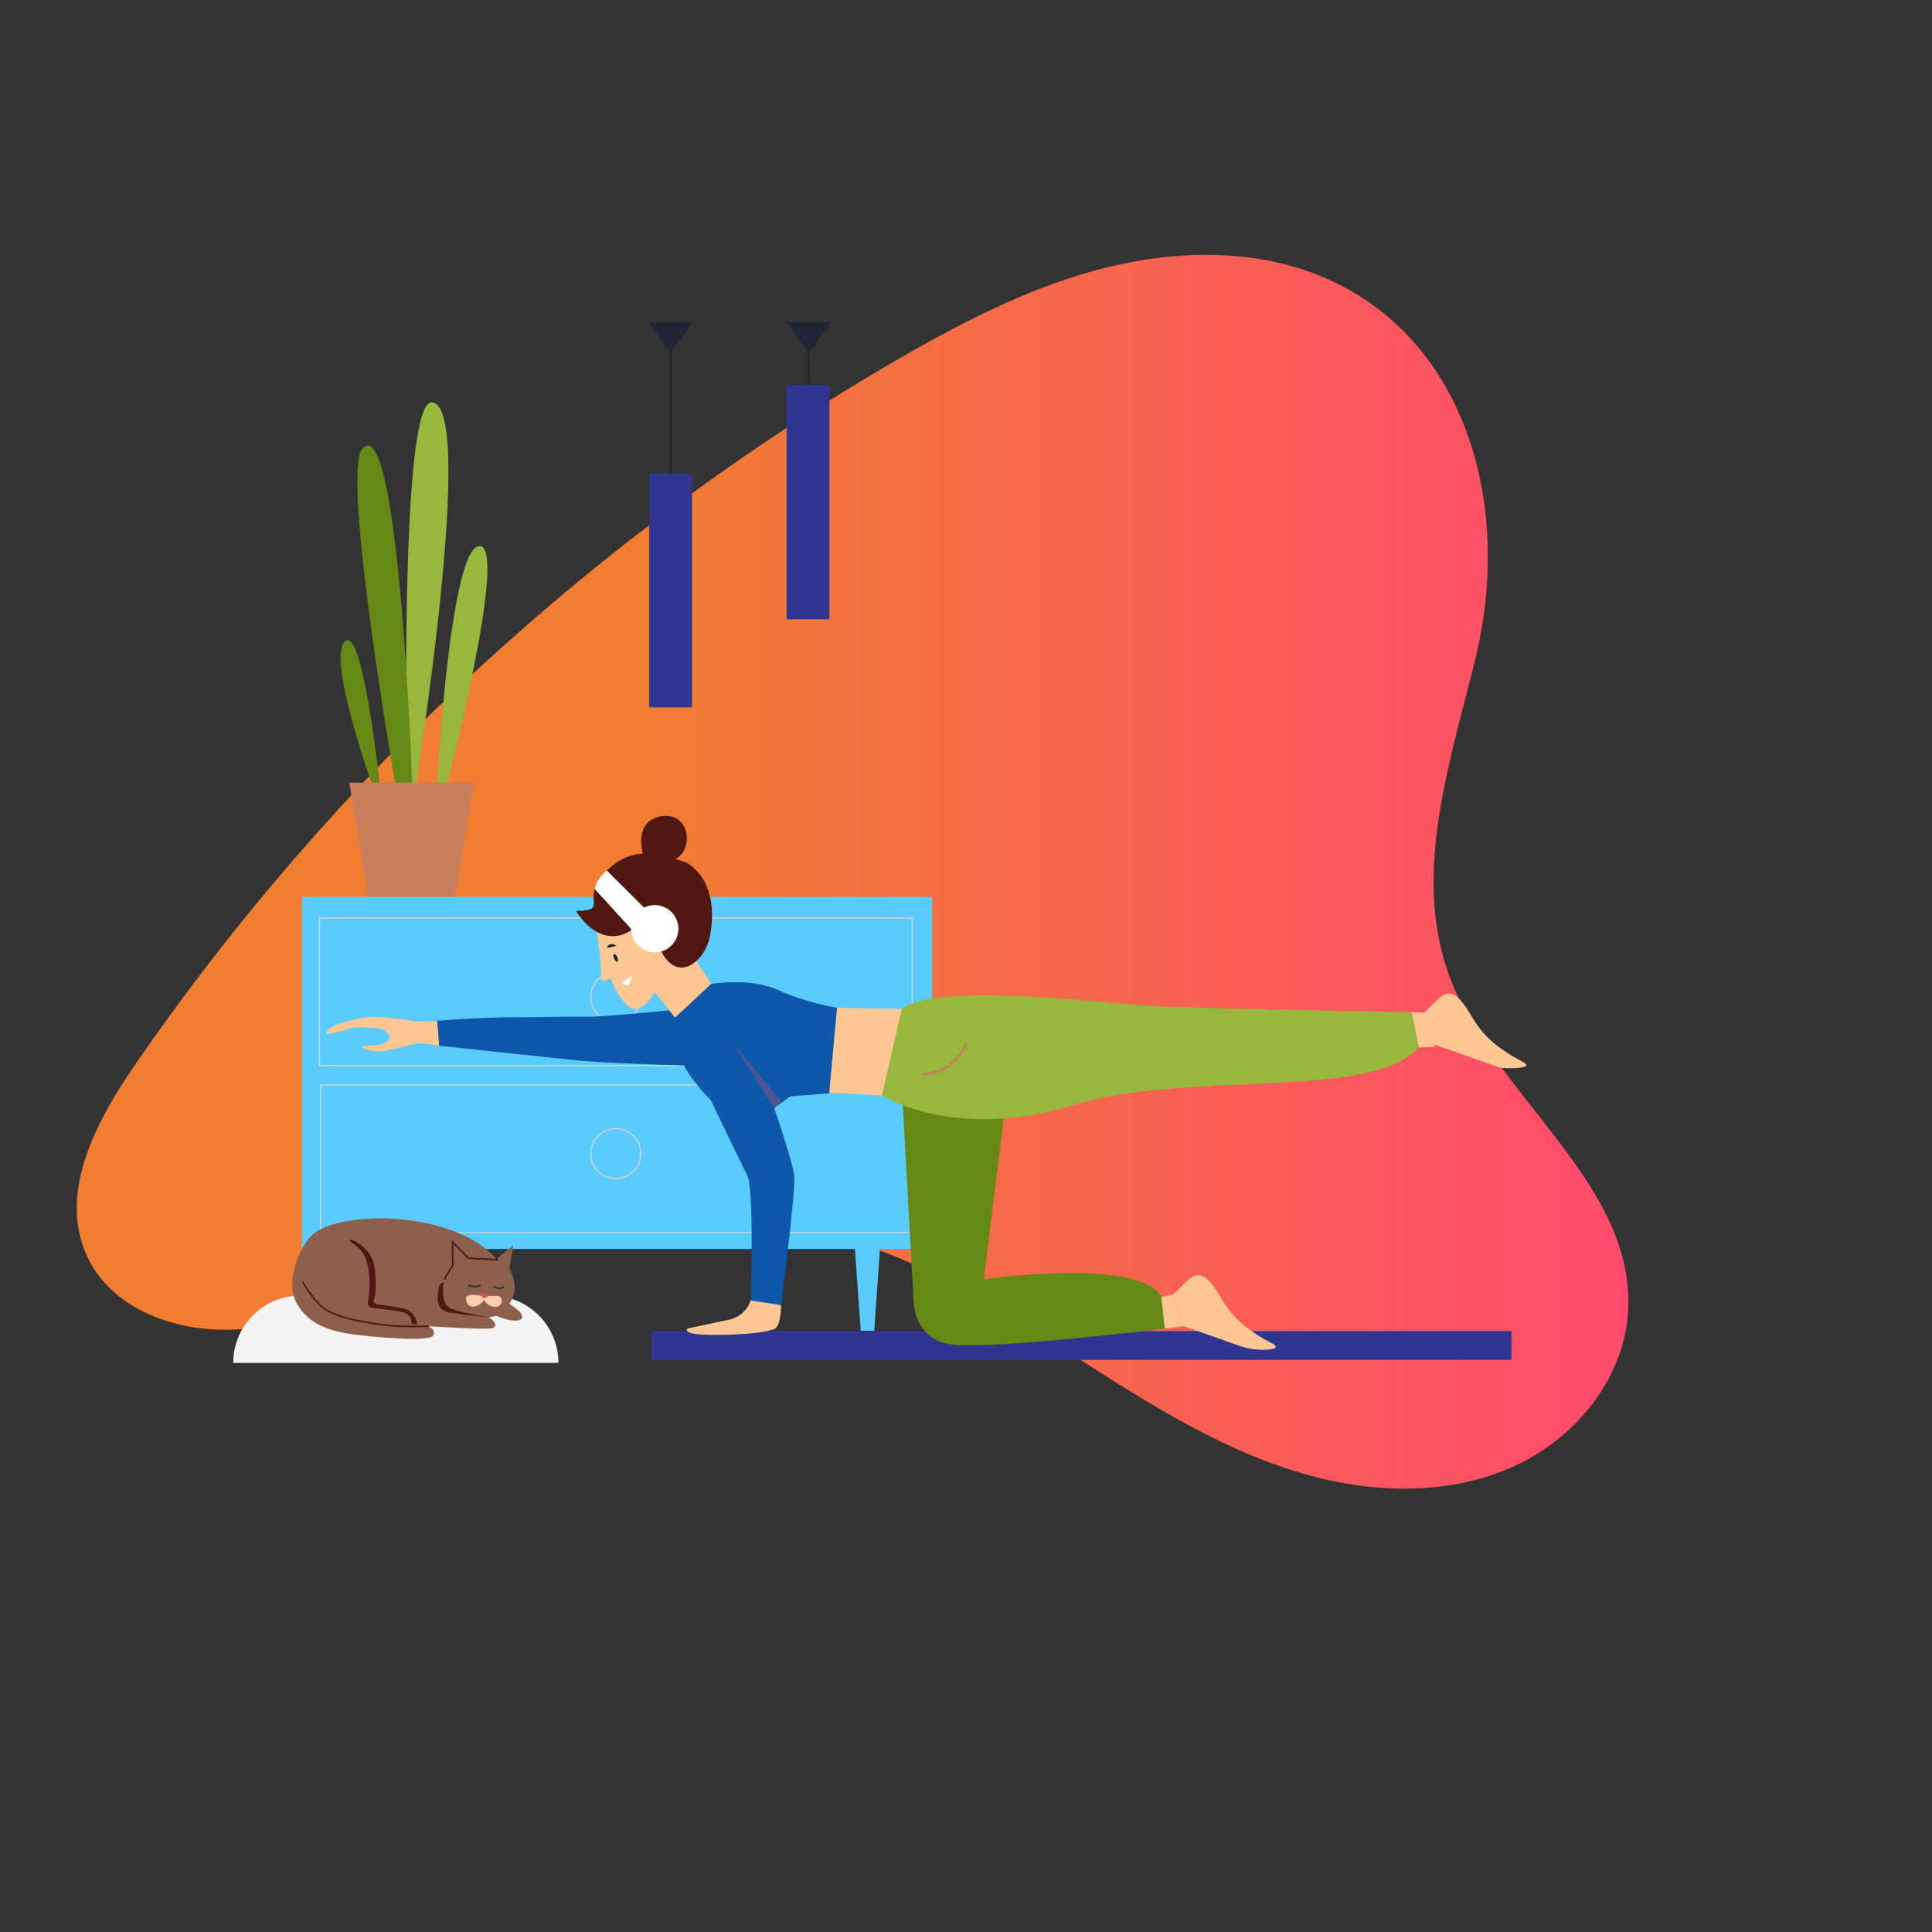 <?xml version="1.0" encoding="UTF-8"?><svg xmlns="http://www.w3.org/2000/svg" xmlns:xlink="http://www.w3.org/1999/xlink" viewBox="0 0 1500 1500"><rect x="0" y="0" width="1500" height="1500" fill="#333333" stroke="none"/><defs><style>.cls-1{fill:#f4f4f4;}.cls-2{fill:#fff;}.cls-3{fill:#fccdac;}.cls-4{fill:#fdc794;}.cls-5{fill:#658914;}.cls-6{fill:#97b73d;}.cls-7{fill:#8c604c;}.cls-8{fill:#d15646;}.cls-9,.cls-10{fill:#c97e5d;}.cls-11{fill:#0f57ab;}.cls-12{fill:#202635;}.cls-13{fill:#59ccfd;}.cls-14{fill:#2d2d2d;}.cls-15{fill:#2f3590;}.cls-16{fill:#511812;}.cls-10,.cls-17,.cls-18{mix-blend-mode:multiply;}.cls-17{fill:#d6d6d6;}.cls-18{fill:#e05555;opacity:.3;}.cls-19{fill:url(#Unbenannter_Verlauf_32);}.cls-20{isolation:isolate;}</style><linearGradient id="Unbenannter_Verlauf_32" x1="59.57" y1="676.83" x2="1264.27" y2="676.83" gradientUnits="userSpaceOnUse"><stop offset="0" stop-color="#f07d32"/><stop offset=".17" stop-color="#f07d32"/><stop offset=".36" stop-color="#f07d32"/><stop offset="1" stop-color="#ff4a6d"/></linearGradient></defs><g class="cls-20"><g id="_Layer_"><path class="cls-19" d="M754.38,247.84c49.25-24.62,100.97-43.93,155.49-48.78,190.77-16.97,276.27,147.76,235.2,314.21-19.67,79.72-47.95,164.08-20.86,241.59,33.46,95.75,146.17,162.65,139.8,263.88-3.17,50.37-38.76,95.3-84.06,117.53-45.31,22.23-98.69,23.88-147.97,13-119.82-26.45-212.92-119.66-325.33-168.85-113.53-49.67-247.04-51.67-362-5.43-48.36,19.45-94.23,47.22-145.69,55.51-51.46,8.29-112.69-9.99-132.69-58.12-20.14-48.46,8.8-102.42,38.54-145.66,153.97-223.86,358.43-412.78,593.74-548.6,18.26-10.54,36.87-20.81,55.84-30.3Z"/><polygon class="cls-13" points="234.35 696.38 234.35 969.72 262.57 969.72 267.07 1033.21 277.56 1033.21 281.97 969.72 663.77 969.72 668.27 1033.21 678.76 1033.21 683.17 969.72 723.73 969.72 723.73 696.38 234.35 696.38"/><g><path class="cls-17" d="M708.74,827.76H247.58v-115.51h461.16v115.51Zm-460.28-.88h459.4v-113.75H248.46v113.75Z"/><path class="cls-17" d="M709.62,957.38H248.46v-115.51h461.16v115.51Zm-460.28-.88h459.4v-113.75H249.34v113.75Z"/><path class="cls-17" d="M478.05,793.87c-10.95,0-19.87-8.91-19.87-19.87s8.91-19.87,19.87-19.87,19.87,8.91,19.87,19.87-8.91,19.87-19.87,19.87Zm0-38.85c-10.47,0-18.99,8.52-18.99,18.99s8.52,18.99,18.99,18.99,18.99-8.52,18.99-18.99-8.52-18.99-18.99-18.99Z"/><path class="cls-17" d="M478.05,915.55c-10.95,0-19.87-8.91-19.87-19.87s8.91-19.87,19.87-19.87,19.87,8.91,19.87,19.87-8.91,19.87-19.87,19.87Zm0-38.85c-10.47,0-18.99,8.52-18.99,18.99s8.52,18.99,18.99,18.99,18.99-8.52,18.99-18.99-8.52-18.99-18.99-18.99Z"/></g><path class="cls-1" d="M433.57,1058.16H181.08c0-28.86,23.4-52.26,52.26-52.26h147.96c28.86,0,52.26,23.4,52.26,52.26h0Z"/><rect class="cls-15" x="505.78" y="1033.47" width="667.71" height="22.35"/><path class="cls-6" d="M316,609.72s-6.37-299.01,19.3-297.34c35.02,2.27-12.57,297.46-12.57,297.46l-6.74-.12Z"/><path class="cls-5" d="M307.08,609.83s-42.55-243.21-25.69-261.53c28.63-31.11,38.64,261.53,38.64,261.53h-12.95Z"/><path class="cls-6" d="M339.34,609.83s9.81-185.18,32.87-185.81c23.06-.63-25.38,185.81-25.38,185.81h-7.49Z"/><path class="cls-5" d="M294.95,609.83s-12.51-118.71-25.95-112.51c-17.33,7.99,20.11,112.51,20.11,112.51h5.84Z"/><polygon class="cls-9" points="353.47 695.84 285.65 695.84 271.2 607.64 367.91 607.64 353.47 695.84"/><rect class="cls-15" x="610.72" y="299.08" width="33.22" height="181.72"/><polygon class="cls-12" points="610.72 249.87 645.25 249.87 627.99 274.25 610.72 249.87"/><rect class="cls-12" x="627.15" y="274.25" width="1.66" height="24.83"/><rect class="cls-15" x="504.08" y="367.46" width="33.22" height="181.72"/><polygon class="cls-12" points="503.43 249.87 537.96 249.87 520.69 274.25 503.43 249.87"/><rect class="cls-12" x="519.86" y="274.25" width="1.66" height="93.21"/><path class="cls-5" d="M700.2,844.94l8.85,159.85s-2.77,35.95,31.53,39.27c34.29,3.32,163.81-12.55,163.81-12.55,0,0-1.69-23.81-3.35-26.11-20.93-29-137.23-12.22-137.23-12.22l18.25-147.13-81.86-1.11Z"/><path class="cls-6" d="M700.2,783.22c-7.88,5.8-15.49,67.25-15.49,67.25,0,0,56.42,35.63,146.57,7.97,90.16-27.65,225.67-4.42,267.71-42.59,5.51-5,1.11-29.87,1.11-29.87,0,0-151.55-2.77-195.8-4.42-44.25-1.66-174.78-19.91-204.1,1.66Z"/><path class="cls-4" d="M641.01,848.26l43.7,2.21,15.49-67.25-50.33-.78-8.85,65.82Z"/><path class="cls-11" d="M554.73,780.78l-3.87,47.01s-76.75-1.83-103.85-4.6c-27.1-2.77-107.44-11.44-107.44-11.44l-.7-19.19s32.18-2.86,65.44-2.78c15.93,.03,40.1-.68,50.59-.46,13.36,.81,99.84-8.54,99.84-8.54Z"/><path class="cls-4" d="M534.93,737.58l18.45,27.87-29.29,24.67-15.76-19.87s-11.29,19.97-20.92,10.52c-2.38-2.33-7.82-7.32-12.87-20.05-1-2.51-8.23,4.26-7.91-1.78,.79-14.74-4.97-37.85-2.94-48.47,4.17-21.85,24.7-38.19,48.58-29.47,23.88,8.72,22.65,56.57,22.65,56.57Z"/><path class="cls-4" d="M584.02,1005.45l-.6,2.37c-2.12,8.36-8.74,14.91-17.18,16.71-.09,.02-.17,.04-.26,.05-8.58,1.79-32.32,6.93-32.32,6.93,0,0-3.06,2.72,6.23,4.15,9.29,1.43,48.25,1.04,60.76-3.6,5.98-1.8,5.78-18.8,5.78-18.8l-22.41-7.81Z"/><path class="cls-4" d="M339.46,792.69l1.51,19.44s-11.33-2.9-17.44-1.95c-6.1,.95-14.4,3.89-22.41,5.37-8.01,1.48-18.18,.33-19.71-2.49-1.53-2.81,8.74,.66,17.51-3.52,8.77-4.18-.25-11.38-6.94-11.3-6.68,.08-13.68-1.97-20.48,.42-6.8,2.38-17.97,4.34-17.97,4.34,0,0-1.48-3.65,7.9-7.38,9.38-3.73,19.71-5.72,28.92-6.09,9.21-.37,32.18,3.55,32.18,3.55l16.93-.39Z"/><path class="cls-4" d="M910.9,1004.8l8.07,24.82-14.59,1.9-2.75-24.5,9.27-2.21Z"/><path class="cls-4" d="M1105.48,786.1l8.67,26.61-12.56,.6-5.38-27.51,9.27,.3Z"/><path class="cls-4" d="M918.98,1029.61l43.11,15.2c6.97,2.46,14.36,3.59,21.73,3.06,5.74-.42,9.85-1.69,3.33-5.1-31.99-16.74-35.88-31.09-44.25-43.05-8.37-11.96-14.35-11.66-21.23-5.08-6.88,6.58-10.76,10.16-10.76,10.16l8.07,24.82Z"/><path class="cls-4" d="M1113.55,810.91l51.72,18.24s29.49,1.74,16.44-5.08c-31.99-16.74-35.88-31.09-44.25-43.05-8.37-11.96-14.35-11.66-21.23-5.08-6.88,6.58-11.96,11.96-11.96,11.96l9.27,23.02Z"/><path class="cls-16" d="M447.25,707.24s11.11,19.97,29.04,19.61c17.93-.36,25.03-22.48,33.67,2.39,5.75,21.81,20.43,29.01,33.41,14.04,4.2-4.84,6.8-10.86,7.97-17.16,4.53-24.45-1.16-46.27-18.51-56.53-15.27-4.38-39.21-15.91-61.65,6.29-22.44,22.2,3.38,31.12-23.94,31.36Z"/><path class="cls-16" d="M499.91,665.87s-9.75-27.85,12.99-32.02c22.74-4.18,26.45,25.76,11.14,33.41-5.57,2.78-24.13-1.39-24.13-1.39Z"/><path class="cls-11" d="M649.86,782.44l-6.08,66.37-30.19,2.43-12.51,9.08s14.49,41.59,15.59,53.2c1.11,11.62-10.24,99.74-10.24,99.74l-23.5-3.49s2.77-86.84-2.77-97.35c-5.53-10.51-28.21-58.08-28.21-58.08,0,0-18.81-18.81-22.68-31.53-3.87-12.72-5.19-32.69-5.19-32.69l28.01-26.2s30.28-5.27,51.85,4.69c21.57,9.96,45.91,13.83,45.91,13.83Z"/><polygon class="cls-18" points="601.08 860.32 607.16 855.91 569.22 810.11 601.08 860.32"/><path class="cls-2" d="M490.37,757.57l-7.46,5.33s6.93,6.66,7.46-5.33Z"/><path class="cls-12" d="M471.17,735.99l7.46-1.6s-5.33-4.26-7.46,1.6Z"/><path class="cls-12" d="M479.28,743.18c.73,1.67,.77,3.26,.09,3.55-.68,.29-1.81-.82-2.54-2.48-.73-1.67-.77-3.26-.09-3.55,.68-.29,1.81,.82,2.54,2.48Z"/><circle class="cls-2" cx="508.32" cy="721.08" r="18.39" transform="translate(-252.23 1168.2) rotate(-85.27)"/><path class="cls-10" d="M716.21,834.84c-.13,0-.2,0-.21,0l.06-1.89c.24,0,23.97,.51,33.19-23.19l1.76,.69c-9.24,23.73-32.34,24.39-34.81,24.39Z"/><path class="cls-2" d="M471.19,675.89l28.85,28.79-10.11,16.41-28.15-30.81s.58-7.35,9.41-14.39Z"/><path class="cls-7" d="M385.34,977.76s-12.2-18.42-51.64-27.51c-39.44-9.08-81.74-3.11-93.16,10.38-11.42,13.49-17.49,37.16-10.9,49.82,7.43,14.27,19.72,22.06,43.6,25.43,16.14,2.28,59.95,6.23,63.06,1.04,2.75-4.59-3.89-7.27-3.89-7.27,0,0,48.06,3.23,50.68,1.3,4.59-3.37-3.45-8.04-3.45-8.04l5.71-1.3s9.86,4.41,16.09,3.63c6.23-.78,3.63-5.19,1.82-7.01-1.82-1.82-7.79-5.97-7.79-5.97,0,0,4.15-5.71,4.15-12.72s-4.15-15.05-4.15-15.05l3.11-17.91-13.23,11.16Z"/><path class="cls-16" d="M379.63,1022.91s-30.88-3.63-31.66-3.89c-.78-.26-5.01-1.66-6.49-4.15-2.43-4.1-1.63-8.23-1.24-12.52,.3-3.32,1.02-6.68,4.36-6.68h0s-3.37,15.57,4.75,19.93c5.45,2.93,30.28,7.31,30.28,7.31Z"/><path class="cls-16" d="M320.9,1030.51c-7.54,0-17.47-.29-25.68-1.54-18.39-2.78-34.42-5.68-44.4-12.99-6.52-4.77-14.54-16.57-16.04-20.08-.13-.31,.01-.67,.32-.81,.31-.13,.67,.01,.8,.32,1.51,3.53,9.54,15.11,15.64,19.57,9.75,7.14,25.63,10,43.86,12.76,15.33,2.32,36.75,1.3,36.96,1.29,.34-.05,.63,.24,.64,.58,.02,.34-.24,.62-.58,.64-.1,0-4.89,.23-11.53,.23Z"/><path class="cls-16" d="M319.38,1027.85s1.6-6.49-6.19-8.82c-5.71-1.71-18.26-3.01-24.55-3.58-1.98-.18-3.37-2.01-3.02-3.96,1.8-10.15,3.68-35.11-8.8-43.85-11.12-7.79-2.7-5.52,2.64-1.56,7.55,5.61,11.42,11.68,11.94,23.61,.24,5.55,1.04,14.01-1.2,19.49-.68,1.66,1.08,3.39,2.86,3.6,6.64,.79,21.4,2.72,24.02,4.43,6.75,4.41,6.75,11.15,6.75,11.15l-4.45-.51Z"/><path class="cls-16" d="M345.33,993.81c-.07,0-.14-.01-.21-.04-.32-.11-.48-.46-.37-.78,1.22-3.4,5.5-9.6,6.28-10.72l-.44-19.72,13.22,13.71,22.62,1.21c.34,.02,.6,.31,.58,.64-.02,.34-.31,.62-.65,.58l-23.1-1.24-11.38-11.8,.38,16.98-.12,.17c-.05,.07-4.99,7.08-6.25,10.59-.09,.25-.33,.41-.58,.41Z"/><path class="cls-3" d="M376.03,1006.46s-14.2-3.51-14.17,1.62c.04,5.13,4.15,7.78,8.57,5.72,4.41-2.06,5.3-4.51,5.3-4.51,0,0,3.24,5.97,9.42,5.27,6.18-.7,5.3-8.11,1.18-8.41-4.12-.29-10.29,.31-10.29,.31Z"/><path class="cls-8" d="M375.73,1008.08s-3.62-2.52-3.04-3.55c.59-1.03,6.95-.15,6.93,.76-.02,.91-3.9,2.79-3.9,2.79Z"/><path class="cls-14" d="M368.5,999.48c-1.8,0-3.24-.38-4.12-.61-.23-.06-.42-.11-.57-.14-.33-.07-.55-.39-.48-.72,.07-.33,.39-.55,.72-.48,.17,.03,.38,.09,.64,.16,1.4,.37,4.31,1.13,7.73-.13,.32-.12,.67,.04,.79,.36,.12,.32-.05,.67-.36,.79-1.58,.58-3.05,.78-4.34,.78Z"/><path class="cls-14" d="M387.85,1000.8c-2.61,0-4.65-1.64-4.68-1.67-.24-.2-.27-.55-.08-.79,.2-.24,.55-.28,.79-.08,.14,.11,3.36,2.68,6.61,.64,.26-.17,.61-.09,.77,.18,.17,.26,.09,.61-.18,.77-1.11,.7-2.21,.95-3.23,.95Z"/></g></g></svg>